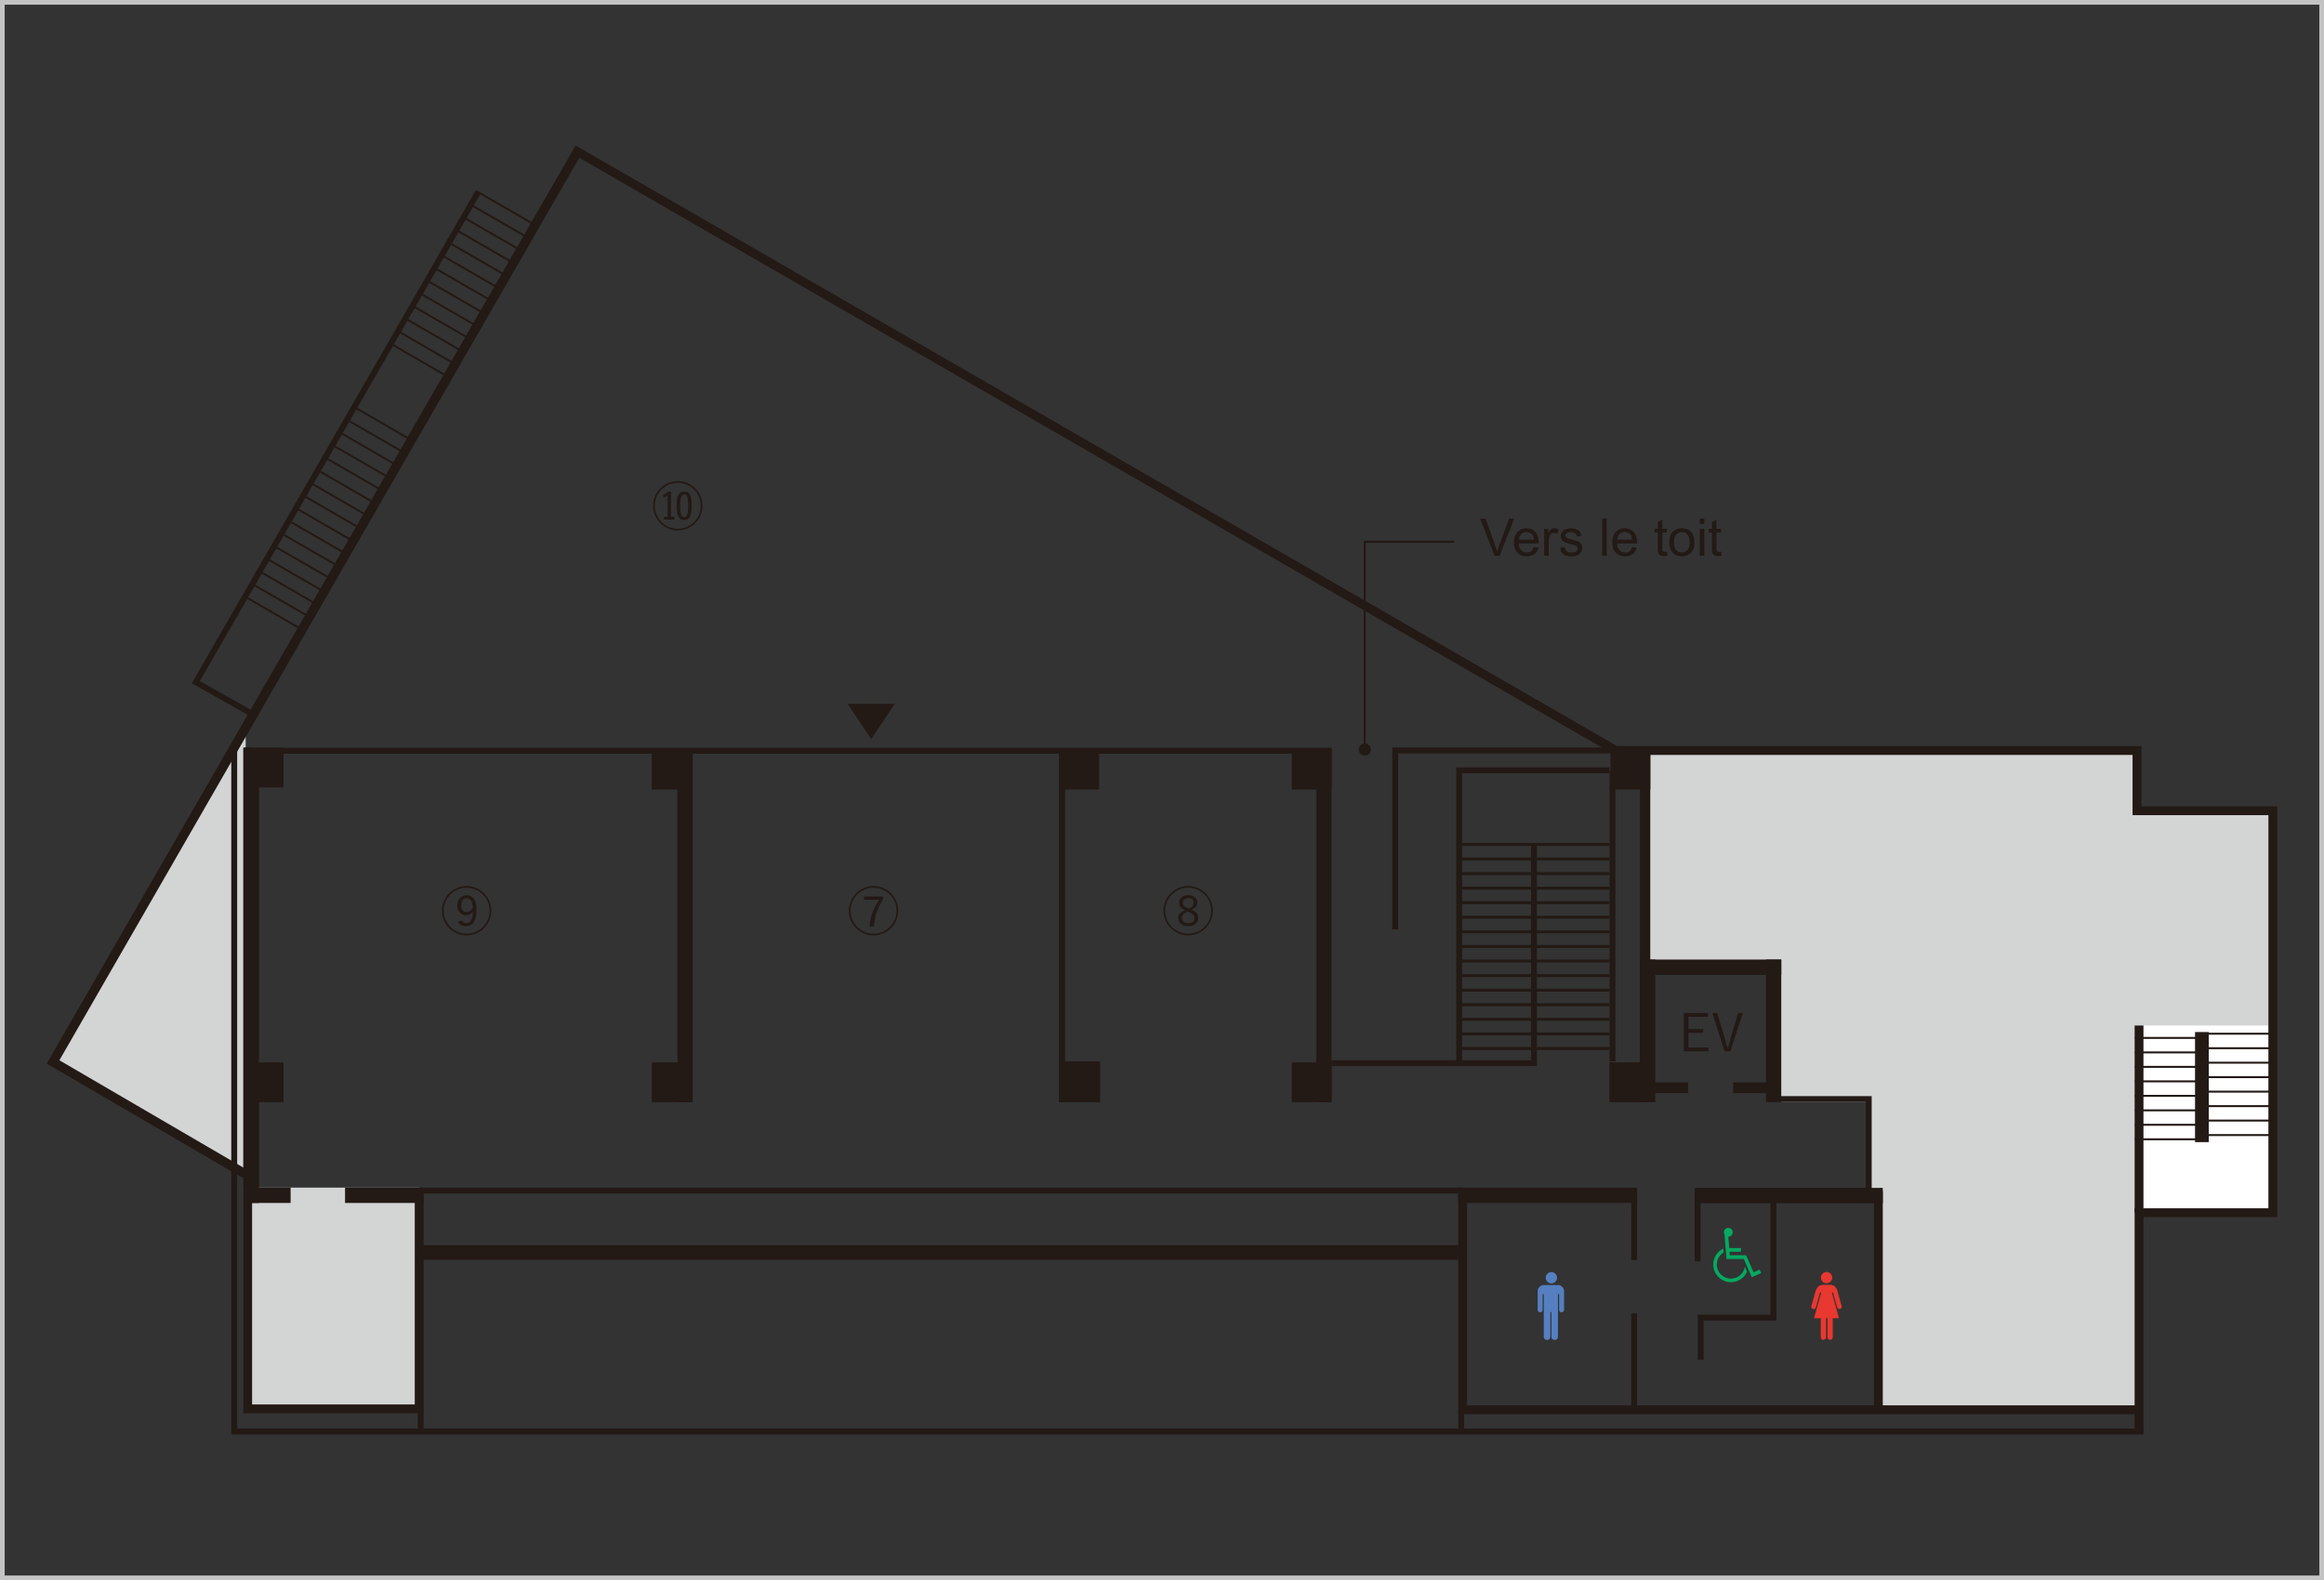<?xml version="1.0" encoding="UTF-8"?><svg id="_レイヤー_2" xmlns="http://www.w3.org/2000/svg" width="497" height="338" viewBox="0 0 497 338"><rect x="0" y="0" width="497" height="338" fill="#333333" stroke="none"/><g id="_レイヤー_1-2"><polygon points="291.63 160.11 291.63 115.66 310.94 115.66 310.94 116.11 292.07 116.11 292.07 160.11 291.63 160.11" fill="#231915"/><path d="M293.17,160.32c0,.72-.58,1.3-1.3,1.3s-1.3-.58-1.3-1.3.58-1.3,1.3-1.3,1.3.58,1.3,1.3" fill="#231915"/><path d="M496,1v336H1V1h495M497,0H0v338h497V0h0Z" fill="#c3c3c3"/><polygon points="455.5 301.32 402.43 301.32 402.43 255.71 399.94 255.71 399.94 235.74 379.31 235.74 379.31 207.88 351.59 207.88 351.59 160.51 457.26 160.51 457.26 173.39 486.24 173.39 486.24 259.17 457.7 259.17 457.7 301.32 455.5 301.32" fill="#d3d4d4"/><rect x="52.08" y="254.03" width="37.56" height="47.32" fill="#d3d4d4"/><polygon points="52.54 155.25 52.34 155.6 11.41 227.13 52.54 251.13 52.54 155.25" fill="#d3d4d4"/><rect x="226.47" y="160.37" width="1.31" height="75.39" fill="#231915"/><rect x="52.12" y="159.93" width="8.51" height="8.5" fill="#231915"/><rect x="52.12" y="227.25" width="8.51" height="8.5" fill="#231915"/><rect x="139.4" y="227.25" width="8.51" height="8.5" fill="#231915"/><rect x="226.53" y="227.02" width="8.74" height="8.74" fill="#231915"/><rect x="276.26" y="227.25" width="8.51" height="8.5" fill="#231915"/><rect x="139.4" y="160.37" width="8.51" height="8.5" fill="#231915"/><rect x="226.53" y="160.37" width="8.51" height="8.5" fill="#231915"/><rect x="276.26" y="160.37" width="8.51" height="8.5" fill="#231915"/><rect x="344.18" y="227.25" width="8.51" height="8.5" fill="#231915"/><rect x="344.42" y="160.37" width="8.51" height="8.5" fill="#231915"/><polygon points="458.08 306.64 456.81 306.64 456.81 258.77 485.42 258.77 485.42 174.06 456.37 174.06 456.37 161.14 345.63 161.14 345.48 161.06 123.47 33 11.72 227.04 52.4 250.78 51.77 251.87 10 227.5 123.01 31.28 345.97 159.88 457.64 159.88 457.64 172.79 486.68 172.79 486.68 260.03 458.08 260.03 458.08 306.64" fill="#231915"/><polygon points="457.01 302.28 312.16 302.28 312.16 255.24 350.12 255.24 350.1 269.52 348.84 269.52 348.86 256.5 313.42 256.5 313.42 301.02 457.01 301.02 457.01 302.28" fill="#231915"/><rect x="348.84" y="280.92" width="1.26" height="19.7" fill="#231915"/><polygon points="53.52 153.21 41.01 146.15 101.76 40.68 102.85 41.31 42.74 145.68 54.14 152.11 53.52 153.21" fill="#231915"/><rect x="362.42" y="255.73" width="1.26" height="14.08" fill="#231915"/><polygon points="364.33 290.82 363.07 290.82 363.07 281.21 378.62 281.21 378.62 255.73 379.88 255.73 379.88 282.48 364.33 282.48 364.33 290.82" fill="#231915"/><rect x="89.94" y="266.33" width="222.85" height="3.15" fill="#231915"/><polygon points="90.27 301.99 52.33 301.99 52.33 159.95 284.77 159.95 284.77 161.22 53.6 161.22 53.6 300.72 89.01 300.72 89.01 255.73 90.27 255.73 90.27 301.99" fill="#231915"/><polygon points="328.68 228.04 284.77 228.04 284.77 226.78 327.41 226.78 327.41 180.61 328.68 180.61 328.68 228.04" fill="#231915"/><polygon points="299 198.81 297.74 198.81 297.74 159.88 345.65 159.88 345.65 161.15 299 161.15 299 198.81" fill="#231915"/><polygon points="312.69 227.05 311.42 227.05 311.42 164.14 344.18 164.14 344.18 165.4 312.69 165.4 312.69 227.05" fill="#231915"/><polygon points="458.33 306.83 49.46 306.83 49.46 160.51 50.72 160.51 50.72 305.57 458.33 305.57 458.33 306.83" fill="#231915"/><polygon points="400.27 255.73 399.01 255.73 399.01 235.72 378.38 235.72 378.38 208.53 351.59 208.53 351.59 207.27 379.64 207.27 379.64 234.46 400.27 234.46 400.27 255.73" fill="#231915"/><rect x="311.85" y="301.59" width="1.26" height="5.1" fill="#231915"/><rect x="89.32" y="301.48" width="1.26" height="5.1" fill="#231915"/><rect x="350.72" y="159.66" width="2.2" height="76.1" fill="#231915"/><rect x="344.2" y="164.77" width="1.26" height="62.28" fill="#231915"/><rect x="311.84" y="180.3" width="32.34" height=".63" fill="#231915"/><rect x="311.84" y="183.42" width="32.34" height=".63" fill="#231915"/><rect x="311.84" y="186.54" width="32.34" height=".63" fill="#231915"/><rect x="311.84" y="189.66" width="32.34" height=".63" fill="#231915"/><rect x="311.84" y="192.77" width="32.34" height=".63" fill="#231915"/><rect x="311.84" y="195.89" width="32.34" height=".63" fill="#231915"/><rect x="311.84" y="199.01" width="32.34" height=".63" fill="#231915"/><rect x="311.84" y="202.13" width="32.34" height=".63" fill="#231915"/><rect x="456.57" y="219.35" width="29.49" height="40.04" fill="#fff"/><rect x="311.84" y="205.25" width="32.34" height=".63" fill="#231915"/><rect x="311.84" y="208.37" width="32.34" height=".63" fill="#231915"/><rect x="311.84" y="211.49" width="32.34" height=".63" fill="#231915"/><rect x="311.84" y="214.6" width="32.34" height=".63" fill="#231915"/><rect x="311.84" y="217.72" width="32.34" height=".63" fill="#231915"/><rect x="311.84" y="220.84" width="32.34" height=".63" fill="#231915"/><rect x="311.84" y="223.96" width="32.34" height=".63" fill="#231915"/><rect x="89.36" y="69.82" width=".42" height="14.36" transform="translate(-21.89 116.07) rotate(-60)" fill="#231915"/><rect x="90.92" y="67.11" width=".42" height="14.36" transform="translate(-18.78 116.07) rotate(-60)" fill="#231915"/><rect x="92.48" y="64.41" width=".42" height="14.36" transform="translate(-15.66 116.07) rotate(-60)" fill="#231915"/><rect x="94.04" y="61.71" width=".42" height="14.36" transform="translate(-12.54 116.07) rotate(-60)" fill="#231915"/><rect x="95.6" y="59.01" width=".42" height="14.36" transform="translate(-9.42 116.07) rotate(-60)" fill="#231915"/><rect x="97.16" y="56.31" width=".42" height="14.36" transform="translate(-6.3 116.07) rotate(-60)" fill="#231915"/><rect x="98.72" y="53.61" width=".42" height="14.36" transform="translate(-3.18 116.07) rotate(-60)" fill="#231915"/><rect x="100.28" y="50.91" width=".42" height="14.36" transform="translate(-.06 116.07) rotate(-60)" fill="#231915"/><rect x="101.84" y="48.21" width=".42" height="14.36" transform="translate(3.06 116.07) rotate(-60)" fill="#231915"/><rect x="103.4" y="45.51" width=".42" height="14.36" transform="translate(6.17 116.07) rotate(-60)" fill="#231915"/><rect x="104.96" y="42.81" width=".42" height="14.36" transform="translate(9.29 116.07) rotate(-60)" fill="#231915"/><rect x="106.52" y="40.1" width=".42" height="14.36" transform="translate(12.41 116.07) rotate(-60)" fill="#231915"/><rect x="108.08" y="37.4" width=".42" height="14.36" transform="translate(15.53 116.07) rotate(-60)" fill="#231915"/><rect x="58.58" y="124.12" width=".42" height="14.36" transform="translate(-84.32 116.57) rotate(-60)" fill="#231915"/><rect x="60.14" y="121.42" width=".42" height="14.36" transform="translate(-81.2 116.57) rotate(-60)" fill="#231915"/><rect x="61.7" y="118.72" width=".42" height="14.36" transform="translate(-78.08 116.57) rotate(-60)" fill="#231915"/><rect x="63.26" y="116.02" width=".42" height="14.36" transform="translate(-74.96 116.57) rotate(-60)" fill="#231915"/><rect x="64.82" y="113.32" width=".42" height="14.36" transform="translate(-71.84 116.57) rotate(-60)" fill="#231915"/><rect x="66.38" y="110.62" width=".42" height="14.36" transform="translate(-68.72 116.57) rotate(-60)" fill="#231915"/><rect x="67.94" y="107.91" width=".42" height="14.36" transform="translate(-65.6 116.57) rotate(-60)" fill="#231915"/><rect x="69.5" y="105.21" width=".42" height="14.36" transform="translate(-62.48 116.57) rotate(-60)" fill="#231915"/><rect x="71.06" y="102.51" width=".42" height="14.36" transform="translate(-59.36 116.57) rotate(-60)" fill="#231915"/><rect x="72.62" y="99.81" width=".42" height="14.36" transform="translate(-56.24 116.57) rotate(-60)" fill="#231915"/><rect x="74.18" y="97.11" width=".42" height="14.36" transform="translate(-53.12 116.57) rotate(-60)" fill="#231915"/><rect x="75.74" y="94.41" width=".42" height="14.36" transform="translate(-50.01 116.56) rotate(-60)" fill="#231915"/><rect x="77.3" y="91.71" width=".42" height="14.36" transform="translate(-46.89 116.57) rotate(-60)" fill="#231915"/><rect x="78.86" y="89.01" width=".42" height="14.36" transform="translate(-43.77 116.57) rotate(-60)" fill="#231915"/><rect x="80.41" y="86.3" width=".42" height="14.36" transform="translate(-40.65 116.56) rotate(-60)" fill="#231915"/><rect x="81.97" y="83.6" width=".42" height="14.36" transform="translate(-37.53 116.57) rotate(-60)" fill="#231915"/><rect x="456.57" y="221.8" width="13.96" height=".42" fill="#231915"/><rect x="456.57" y="224.9" width="13.96" height=".42" fill="#231915"/><rect x="456.57" y="227.99" width="13.96" height=".42" fill="#231915"/><rect x="456.57" y="231.09" width="13.96" height=".42" fill="#231915"/><rect x="456.57" y="234.19" width="13.96" height=".42" fill="#231915"/><rect x="456.57" y="237.29" width="13.96" height=".42" fill="#231915"/><rect x="456.57" y="240.38" width="13.96" height=".42" fill="#231915"/><rect x="456.57" y="243.48" width="13.96" height=".42" fill="#231915"/><rect x="471.5" y="220.9" width="13.96" height=".42" fill="#231915"/><rect x="471.5" y="224" width="13.96" height=".42" fill="#231915"/><rect x="471.5" y="227.1" width="13.96" height=".42" fill="#231915"/><rect x="471.5" y="230.19" width="13.96" height=".42" fill="#231915"/><rect x="471.5" y="233.29" width="13.96" height=".42" fill="#231915"/><rect x="471.5" y="236.39" width="13.96" height=".42" fill="#231915"/><rect x="471.5" y="239.48" width="13.96" height=".42" fill="#231915"/><rect x="471.5" y="242.58" width="13.96" height=".42" fill="#231915"/><rect x="469.42" y="220.75" width="2.94" height="23.55" fill="#231915"/><polygon points="458.39 306.64 456.5 306.64 456.5 258.45 485.11 258.45 485.11 174.36 456.06 174.36 456.06 161.48 345.32 161.48 123.88 33.75 12.7 226.79 53.02 250.32 52.06 251.95 10.12 227.47 123.18 31.17 124 31.64 345.83 159.59 457.95 159.59 457.95 172.47 487 172.47 487 260.34 458.39 260.34 458.39 306.64" fill="#231915"/><polygon points="457.15 302.49 311.84 302.49 311.84 254.93 349.91 254.93 349.91 256.82 313.73 256.82 313.73 300.6 457.15 300.6 457.15 302.49" fill="#231915"/><polygon points="90.59 302.3 52.02 302.3 52.02 159.93 53.91 159.93 53.91 300.41 88.7 300.41 88.7 255.73 90.59 255.73 90.59 302.3" fill="#231915"/><polygon points="402.64 301.5 400.75 301.5 400.75 256.67 362.62 256.67 362.62 254.78 402.64 254.78 402.64 301.5" fill="#231915"/><rect x="456.5" y="219.35" width="1.89" height="40.04" fill="#231915"/><rect x="362.43" y="254.09" width="40.21" height="3.27" fill="#231915"/><rect x="311.84" y="254.04" width="38.27" height="3.27" fill="#231915"/><rect x="73.79" y="254.04" width="16.81" height="3.27" fill="#231915"/><rect x="52.08" y="254.04" width="10.07" height="3.27" fill="#231915"/><rect x="281.49" y="160.15" width="3.27" height="75.61" fill="#231915"/><rect x="144.87" y="160.15" width="3.27" height="75.61" fill="#231915"/><rect x="52.12" y="160.15" width="3.27" height="97.16" fill="#231915"/><rect x="377.66" y="205.25" width="3.27" height="30.5" fill="#231915"/><rect x="350.72" y="205.25" width="30.22" height="3.27" fill="#231915"/><rect x="350.72" y="205.25" width="3.27" height="30.5" fill="#231915"/><rect x="353.9" y="231.51" width="7.11" height="2.31" fill="#231915"/><rect x="370.65" y="231.51" width="7.11" height="2.31" fill="#231915"/><path d="M365.27,217.49h-4.19v2.62h3.17v.81h-3.17v3.14h4.27v.81h-5.24v-8.2h5.16v.81Z" fill="#231915"/><path d="M370.02,224.87h-1.21l-2.62-8.2h1.05l1.4,4.67c.28.91.48,1.75.75,2.66h.18c.26-.9.45-1.71.72-2.62l1.44-4.71h.97l-2.66,8.2Z" fill="#231915"/><path d="M390.62,274.49c.67,0,1.21-.54,1.21-1.21s-.54-1.21-1.21-1.21-1.21.54-1.21,1.21.54,1.21,1.21,1.21" fill="#e83830"/><path d="M392.99,276.22c-.25-.83-.8-1.38-1.42-1.38h-1.89c-.62,0-1.17.55-1.42,1.38l-.89,3.17c-.07.27.1.54.36.6.27.07.53-.09.6-.36l.89-3.16h.26l-1.55,5.49h1.46v4.07c0,.31.25.56.56.56s.56-.25.56-.56v-4.07h.31v4.07c0,.31.25.56.56.56s.56-.25.56-.56v-4.07h1.35l-1.55-5.49h.26l.89,3.16c.07.27.33.42.6.36.27-.07.43-.34.36-.6l-.89-3.17Z" fill="#e83830"/><path d="M331.77,274.52c.67,0,1.21-.54,1.21-1.21s-.54-1.21-1.21-1.21-1.21.54-1.21,1.21.54,1.21,1.21,1.21" fill="#557fc0"/><path d="M333.26,274.87h-3.19c-.59,0-1.23.64-1.23,1.23v4.08c0,.29.24.53.53.53s.53-.24.53-.53v-3.36h.25v9.11c0,.39.31.7.7.7s.7-.31.7-.7v-5.29h.23v5.29c0,.39.31.7.7.7s.7-.31.7-.7v-9.11h.25v3.36c0,.29.24.53.53.53s.53-.24.53-.53v-4.08c0-.59-.64-1.23-1.23-1.23" fill="#557fc0"/><path d="M373.62,272.01c-.59,1.33-1.91,2.25-3.45,2.25-2.08,0-3.78-1.69-3.78-3.78,0-1.5.88-2.8,2.15-3.41l.06.83c-.87.53-1.45,1.49-1.45,2.58,0,1.67,1.35,3.02,3.02,3.02,1.51,0,2.76-1.11,2.98-2.56l.47,1.07Z" fill="#05a960"/><path d="M376.3,271.58l-1.29.56-1.58-3.63-.06.03v-.04h-3.44l-.06-.76h2.44v-.78h-2.5l-.21-2.42c.52,0,.95-.43.95-.95s-.43-.95-.95-.95-.95.43-.95.95c0,.18.05.35.14.49l.31,3.63v.04h0l.13,1.54h.05s0,0,0,0h3.65l1.38,3.17h0s.31.72.31.72l2.01-.87-.31-.72Z" fill="#05a960"/><rect x="89.94" y="254.03" width="222.85" height="1.26" fill="#231915"/><polygon points="181.27 150.55 186.31 158.07 191.36 150.55 181.27 150.55" fill="#231915"/><path d="M150.23,108.18c0,2.91-2.37,5.28-5.28,5.28s-5.28-2.37-5.28-5.28,2.37-5.28,5.28-5.28,5.28,2.37,5.28,5.28ZM140.03,108.18c0,2.7,2.21,4.92,4.92,4.92s4.92-2.22,4.92-4.92-2.22-4.92-4.92-4.92-4.92,2.22-4.92,4.92ZM143.49,110.53h.75v.6h-2.23v-.6h.76v-4.58c-.21.18-.48.35-.86.54l-.13-.62c.43-.21.78-.42,1.11-.69h.6v5.34ZM147.93,108.16c0,2.18-.52,3.07-1.61,3.07s-1.62-.88-1.62-3.06.54-3.04,1.63-3.04,1.6.84,1.6,3.02ZM145.45,108.16c0,1.81.27,2.46.89,2.46.57,0,.84-.65.84-2.45s-.27-2.42-.84-2.42-.89.6-.89,2.4Z" fill="#231915"/><path d="M105.07,194.8c0,2.91-2.37,5.28-5.28,5.28s-5.28-2.37-5.28-5.28,2.37-5.28,5.28-5.28,5.28,2.37,5.28,5.28ZM94.87,194.8c0,2.7,2.21,4.92,4.92,4.92s4.92-2.22,4.92-4.92-2.22-4.92-4.92-4.92-4.92,2.22-4.92,4.92ZM98.75,196.84c.21.45.52.62.91.62.91,0,1.45-.69,1.48-2.59-.34.6-.89.88-1.53.88-1.04,0-1.82-.8-1.82-2.08s.84-2.17,1.98-2.17c1.27,0,2.13.94,2.13,3.04,0,2.5-.84,3.58-2.27,3.58-.78,0-1.35-.29-1.67-.9l.79-.37ZM99.81,192.13c-.75,0-1.19.61-1.19,1.53s.43,1.43,1.14,1.43c.55,0,1.01-.3,1.34-.95-.02-1.27-.43-2-1.3-2Z" fill="#231915"/><path d="M192.09,194.8c0,2.91-2.37,5.28-5.28,5.28s-5.28-2.37-5.28-5.28,2.37-5.28,5.28-5.28,5.28,2.37,5.28,5.28ZM181.89,194.8c0,2.7,2.22,4.92,4.92,4.92s4.92-2.22,4.92-4.92-2.22-4.92-4.92-4.92-4.92,2.22-4.92,4.92ZM188.84,192.39c-1.19,1.81-1.79,3.49-1.95,5.79h-.95c.21-2.29.9-3.95,2.08-5.72h-3.25v-.7h4.07v.62Z" fill="#231915"/><path d="M259.38,194.8c0,2.91-2.37,5.28-5.28,5.28s-5.28-2.37-5.28-5.28,2.37-5.28,5.28-5.28,5.28,2.37,5.28,5.28ZM249.18,194.8c0,2.7,2.21,4.92,4.92,4.92s4.92-2.22,4.92-4.92-2.22-4.92-4.92-4.92-4.92,2.22-4.92,4.92ZM256.25,196.35c0,1.08-.88,1.75-2.14,1.75s-2.14-.63-2.14-1.73c0-.75.44-1.23,1.44-1.68-.92-.42-1.25-.9-1.25-1.6,0-.94.76-1.61,1.95-1.61s1.95.63,1.95,1.57c0,.69-.35,1.15-1.29,1.53,1.11.46,1.47.97,1.47,1.76ZM253.96,194.98c-.88.4-1.21.76-1.21,1.36,0,.69.51,1.13,1.34,1.13s1.35-.41,1.35-1.08c0-.57-.3-.88-1.26-1.33l-.22-.08ZM254.23,194.34c.82-.34,1.05-.69,1.05-1.25,0-.6-.45-.97-1.17-.97s-1.15.38-1.15.97c0,.5.21.78,1.08,1.17l.19.08Z" fill="#231915"/><path d="M319.62,118.87l-3.07-7.93h1.14l2.06,5.76c.17.46.3.89.42,1.3.12-.43.26-.87.43-1.3l2.14-5.76h1.07l-3.11,7.93h-1.08Z" fill="#231915"/><path d="M328.03,117.02l1.01.12c-.16.59-.45,1.04-.88,1.37-.43.33-.98.49-1.65.49-.84,0-1.51-.26-2-.78-.49-.52-.74-1.24-.74-2.18s.25-1.72.75-2.25c.5-.53,1.14-.8,1.94-.8s1.4.26,1.88.79c.49.52.73,1.26.73,2.21,0,.06,0,.14,0,.26h-4.29c.04.63.21,1.12.54,1.45.32.34.72.5,1.2.5.36,0,.66-.09.92-.28.25-.19.45-.49.6-.9ZM324.83,115.44h3.21c-.04-.48-.17-.85-.37-1.09-.31-.38-.71-.56-1.21-.56-.45,0-.82.15-1.13.45-.3.3-.47.7-.51,1.2Z" fill="#231915"/><path d="M330.23,118.87v-5.75h.88v.87c.22-.41.43-.68.62-.81s.4-.2.62-.2c.33,0,.66.1,1,.31l-.34.9c-.24-.14-.48-.21-.71-.21-.21,0-.4.06-.57.19-.17.13-.29.31-.36.53-.11.35-.16.72-.16,1.14v3.01h-.97Z" fill="#231915"/><path d="M333.64,117.15l.96-.15c.05.39.21.68.45.89.25.21.59.31,1.04.31s.78-.09,1-.27c.22-.18.32-.4.32-.64,0-.22-.1-.39-.29-.52-.13-.09-.46-.2-1-.33-.71-.18-1.21-.34-1.49-.47s-.49-.31-.63-.55-.21-.49-.21-.77c0-.26.06-.49.18-.71.12-.22.28-.4.48-.54.15-.11.36-.21.62-.28.26-.08.54-.12.84-.12.45,0,.85.07,1.19.2s.59.31.75.53.27.52.34.89l-.95.13c-.04-.3-.17-.53-.38-.69s-.5-.25-.88-.25c-.45,0-.77.07-.96.22-.19.15-.29.32-.29.52,0,.13.04.24.12.34.08.1.2.19.37.26.1.04.38.12.86.25.69.18,1.17.33,1.44.45.27.12.49.29.64.51s.23.5.23.83-.1.63-.29.92-.46.51-.82.67c-.36.16-.76.24-1.21.24-.75,0-1.32-.16-1.71-.47-.39-.31-.64-.77-.75-1.38Z" fill="#231915"/><path d="M342.63,118.87v-7.93h.97v7.93h-.97Z" fill="#231915"/><path d="M349.04,117.02l1.01.12c-.16.59-.45,1.04-.88,1.37-.43.33-.98.49-1.64.49-.84,0-1.51-.26-2-.78s-.74-1.24-.74-2.18.25-1.72.75-2.25c.5-.53,1.14-.8,1.94-.8s1.4.26,1.88.79.73,1.26.73,2.21c0,.06,0,.14,0,.26h-4.29c.04.63.21,1.12.54,1.45.32.34.72.5,1.2.5.36,0,.66-.09.92-.28.25-.19.45-.49.6-.9ZM345.84,115.44h3.21c-.04-.48-.17-.85-.37-1.09-.31-.38-.71-.56-1.21-.56-.45,0-.82.15-1.13.45-.3.3-.47.7-.51,1.2Z" fill="#231915"/><path d="M356.48,118l.14.86c-.27.06-.52.09-.74.09-.35,0-.63-.06-.82-.17-.2-.11-.33-.26-.41-.44-.08-.18-.12-.57-.12-1.15v-3.31h-.71v-.76h.71v-1.42l.97-.58v2.01h.98v.76h-.98v3.36c0,.28.02.46.05.54.03.08.09.14.17.19.08.05.19.07.33.07.11,0,.25-.01.43-.04Z" fill="#231915"/><path d="M356.98,115.99c0-1.06.3-1.85.89-2.37.49-.43,1.1-.64,1.81-.64.79,0,1.44.26,1.94.78.5.52.75,1.23.75,2.15,0,.74-.11,1.32-.33,1.75-.22.42-.54.75-.97.99s-.89.35-1.39.35c-.8,0-1.46-.26-1.95-.77-.5-.52-.74-1.26-.74-2.23ZM357.98,115.99c0,.74.16,1.29.48,1.65.32.37.72.55,1.21.55s.89-.18,1.21-.55c.32-.37.48-.93.48-1.68,0-.71-.16-1.25-.48-1.62-.32-.37-.72-.55-1.2-.55s-.89.18-1.21.55c-.32.36-.48.91-.48,1.65Z" fill="#231915"/><path d="M363.51,112.05v-1.12h.97v1.12h-.97ZM363.51,118.87v-5.75h.97v5.75h-.97Z" fill="#231915"/><path d="M368.05,118l.14.86c-.27.06-.52.09-.74.09-.35,0-.63-.06-.82-.17-.19-.11-.33-.26-.41-.44-.08-.18-.12-.57-.12-1.15v-3.31h-.71v-.76h.71v-1.42l.97-.58v2.01h.98v.76h-.98v3.36c0,.28.02.46.05.54.04.08.09.14.17.19.08.05.19.07.33.07.11,0,.25-.01.43-.04Z" fill="#231915"/></g></svg>
